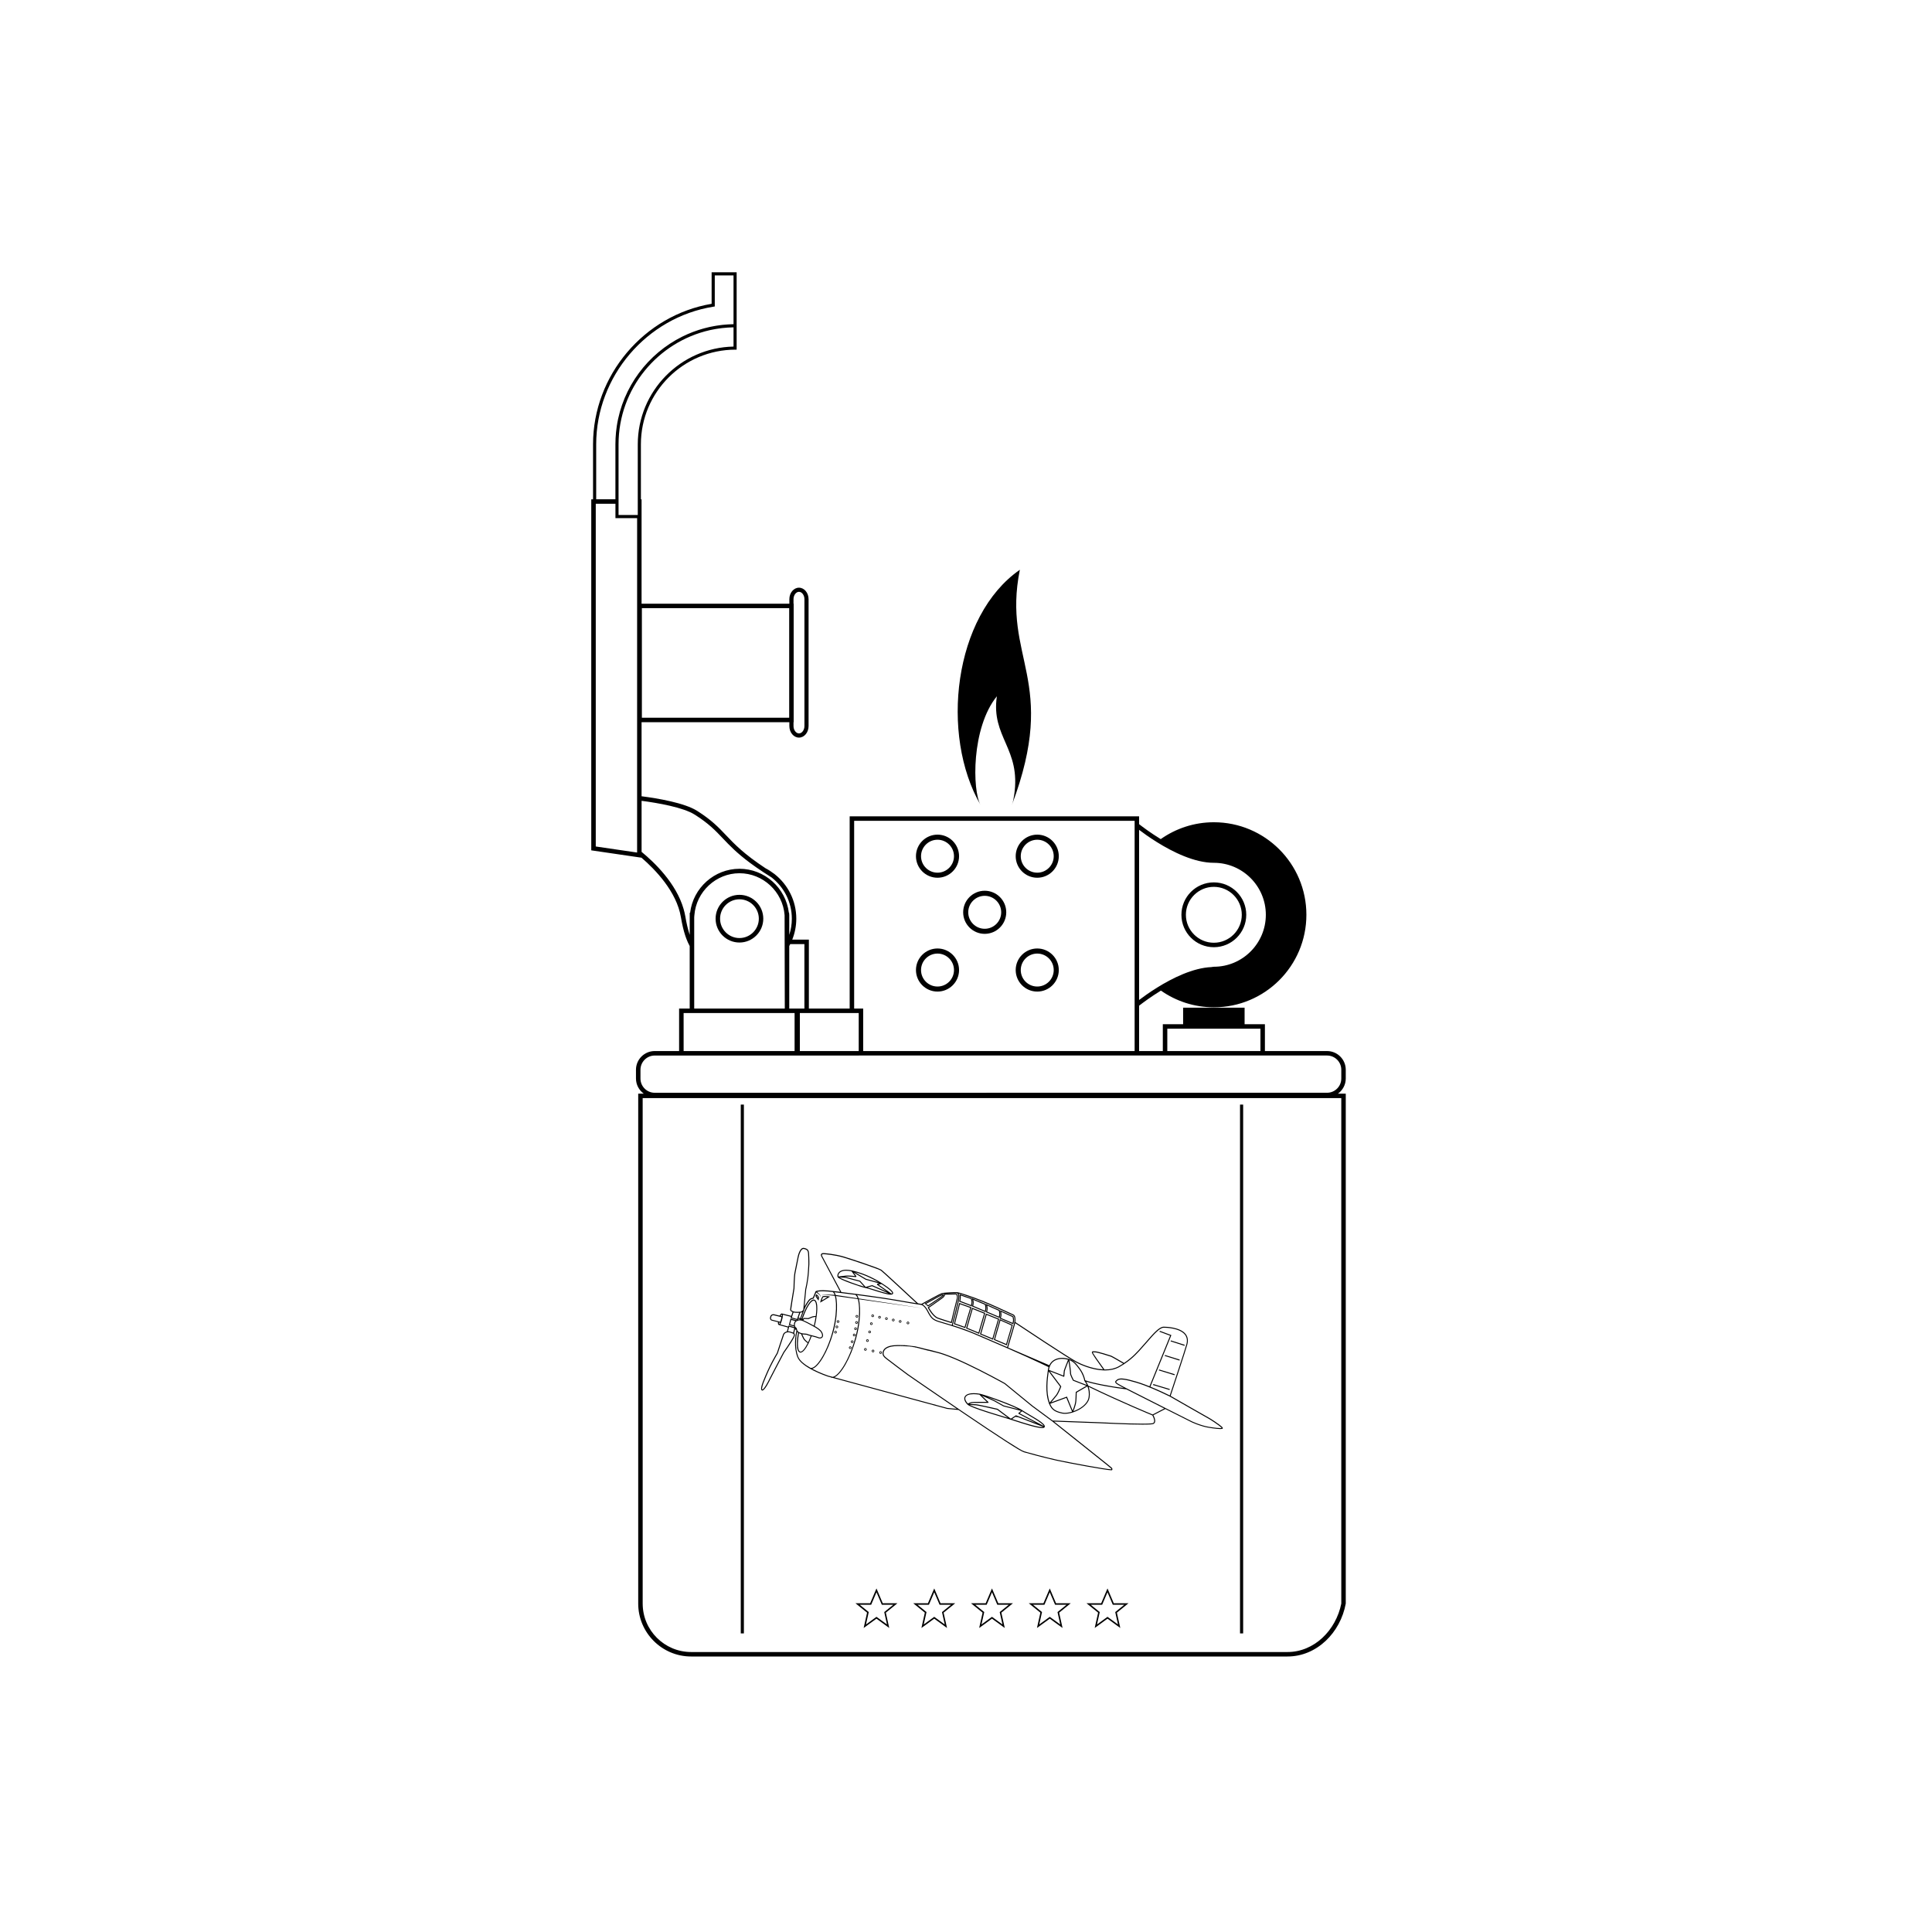 <?xml version="1.0" encoding="UTF-8"?>
<!-- Uploaded to: SVG Repo, www.svgrepo.com, Generator: SVG Repo Mixer Tools -->
<svg fill="#000000" width="800px" height="800px" version="1.1" viewBox="144 144 512 512" xmlns="http://www.w3.org/2000/svg">
 <g>
  <path d="m408.18 328.52c-1.602 10.863 6.441 13.836 4.59 26.137-0.137 0.918-0.289 1.828-0.613 2.691 12.527-33.27-2.66-38.648 2.113-62.352-17.582 12.199-21.16 43.777-10.402 62.352-2.219-3.836-2.469-20.496 4.312-28.828z"/>
  <path d="m392.45 376.61c3.148 0 5.711-2.562 5.711-5.711 0-3.148-2.562-5.711-5.711-5.711s-5.711 2.562-5.711 5.711c0 3.152 2.562 5.711 5.711 5.711zm0-10.074c2.406 0 4.367 1.957 4.367 4.367 0 2.406-1.957 4.367-4.367 4.367-2.406 0-4.367-1.957-4.367-4.367 0-2.41 1.961-4.367 4.367-4.367z"/>
  <path d="m418.88 376.61c3.148 0 5.711-2.562 5.711-5.711 0-3.148-2.562-5.711-5.711-5.711s-5.711 2.562-5.711 5.711c0.004 3.152 2.562 5.711 5.711 5.711zm0-10.074c2.406 0 4.367 1.957 4.367 4.367 0 2.406-1.957 4.367-4.367 4.367s-4.367-1.957-4.367-4.367c0-2.41 1.961-4.367 4.367-4.367z"/>
  <path d="m392.45 406.78c3.148 0 5.711-2.559 5.711-5.711 0-3.148-2.562-5.711-5.711-5.711s-5.711 2.562-5.711 5.711c0 3.152 2.562 5.711 5.711 5.711zm0-10.074c2.406 0 4.367 1.957 4.367 4.367 0 2.406-1.957 4.367-4.367 4.367-2.406 0-4.367-1.957-4.367-4.367 0-2.41 1.961-4.367 4.367-4.367z"/>
  <path d="m404.96 391.48c3.148 0 5.707-2.562 5.707-5.711s-2.559-5.711-5.707-5.711c-3.148 0-5.711 2.562-5.711 5.711s2.562 5.711 5.711 5.711zm0-10.078c2.406 0 4.367 1.957 4.367 4.367 0 2.406-1.961 4.367-4.367 4.367s-4.367-1.957-4.367-4.367c0-2.406 1.961-4.367 4.367-4.367z"/>
  <path d="m418.88 406.78c3.148 0 5.711-2.559 5.711-5.711 0-3.148-2.562-5.711-5.711-5.711s-5.711 2.562-5.711 5.711c0.004 3.152 2.562 5.711 5.711 5.711zm0-10.074c2.406 0 4.367 1.957 4.367 4.367 0 2.406-1.957 4.367-4.367 4.367s-4.367-1.957-4.367-4.367c0-2.41 1.961-4.367 4.367-4.367z"/>
  <path d="m465.68 395.02c4.738 0 8.59-3.852 8.59-8.59s-3.852-8.59-8.59-8.59c-4.738 0-8.59 3.852-8.59 8.59-0.004 4.738 3.852 8.59 8.59 8.59zm0-15.996c4.082 0 7.406 3.324 7.406 7.406s-3.324 7.406-7.406 7.406c-4.082 0-7.406-3.324-7.406-7.406s3.32-7.406 7.406-7.406z"/>
  <path d="m339.96 381.14c-3.484 0-6.32 2.836-6.32 6.32s2.836 6.32 6.32 6.32 6.32-2.836 6.32-6.32c0-3.488-2.836-6.32-6.32-6.32zm0 11.453c-2.832 0-5.133-2.305-5.133-5.133 0-2.832 2.305-5.137 5.133-5.137 2.832 0 5.137 2.305 5.137 5.137 0 2.828-2.305 5.133-5.137 5.133z"/>
  <path d="m500.64 429.82v-2.324c0-2.734-2.223-4.957-4.957-4.957h-16.469v-7.109h-5.383v-4.387h-16.293v4.387h-5.379v7.109h-6.285v-12.02c0.949-0.742 3.086-2.344 5.785-4 3.977 2.785 8.809 4.426 14.027 4.426 13.539 0 24.52-10.977 24.52-24.52s-10.98-24.52-24.52-24.52c-5.246 0-10.094 1.66-14.082 4.469-2.68-1.641-4.793-3.227-5.734-3.965v-2.078h-76.699v50.949h-10.812v-18.266h-4.406c0.684-1.719 1.074-3.59 1.074-5.551 0-4.789-2.254-9.051-5.746-11.812l0.008-0.012c-0.055-0.035-0.105-0.066-0.16-0.098-0.703-0.539-1.449-1.023-2.238-1.434-5.793-3.824-8.27-6.43-10.477-8.758-1.969-2.074-3.828-4.035-7.652-6.457-3.348-2.125-10.438-3.32-14.738-3.875v-19.625h39.164v1.027c0 1.68 1.145 3.051 2.547 3.051 1.406 0 2.547-1.367 2.547-3.051v-33.625c0-1.68-1.141-3.051-2.547-3.051s-2.547 1.367-2.547 3.051v1.188h-39.164v-27.656h-0.176l-0.004-14.582c0-13.832 11.254-25.086 25.086-25.086h0.289v-20.504h-6.629v8.355c-17.941 3.047-31.426 18.988-31.426 37.234v14.578h-0.473v93.027l13.309 1.949c3.676 3.164 9.285 8.973 10.438 15.711 0.332 1.949 0.699 3.523 1.137 4.859 0.031 0.102 0.07 0.203 0.102 0.301 0.082 0.25 0.176 0.496 0.27 0.742 0.102 0.262 0.211 0.516 0.32 0.762 0.035 0.078 0.07 0.164 0.105 0.242l0.008-0.004c0.129 0.27 0.254 0.543 0.398 0.805v16.566h-2.809v11.258h-6.473c-2.734 0-4.957 2.227-4.957 4.957v2.324c0 1.652 0.82 3.113 2.07 4.012h-1.477v135.13c0 7.734 6.293 14.027 14.027 14.027h158.04c7.734 0 14.027-6.293 15.441-14.027v-135.13h-2.07c1.25-0.902 2.07-2.359 2.07-4.012zm-54.77-28.996v-36.91c1.059 0.809 2.703 1.996 4.695 3.238 4.211 2.629 9.977 5.5 15.121 5.5 7.594 0 13.773 6.18 13.773 13.773s-6.18 13.773-13.773 13.773l-0.594 0.074v0.012c-4.969 0.207-10.43 2.934-14.473 5.457-2.012 1.254-3.68 2.457-4.75 3.269zm-91.582-65.434h0.043v-31.414h-0.043v-1.188c0-1.055 0.664-1.949 1.449-1.949s1.445 0.891 1.445 1.949v33.625c0 1.055-0.664 1.949-1.445 1.949-0.785 0-1.449-0.891-1.449-1.949zm-40.184-30.227h39.039v29.043h-39.039zm-12.109-43.418c0-17.957 13.359-33.637 31.078-36.473l0.348-0.055v-8.23h4.969v12.922c-0.184 0.004-0.367 0.016-0.547 0.023-0.27 0.008-0.543 0.02-0.809 0.035s-0.527 0.039-0.789 0.059c-0.273 0.023-0.551 0.047-0.824 0.074-0.246 0.027-0.492 0.059-0.734 0.094-0.289 0.039-0.574 0.078-0.863 0.125-0.223 0.035-0.441 0.078-0.66 0.117-0.305 0.055-0.613 0.113-0.914 0.176-0.191 0.043-0.383 0.086-0.574 0.133-0.328 0.074-0.652 0.152-0.977 0.242-0.156 0.043-0.312 0.09-0.473 0.133-0.352 0.098-0.703 0.203-1.047 0.312-0.125 0.039-0.242 0.082-0.363 0.125-0.375 0.125-0.754 0.258-1.125 0.398-0.086 0.031-0.168 0.066-0.25 0.098-0.406 0.156-0.809 0.32-1.203 0.492-0.047 0.02-0.09 0.043-0.137 0.062-0.434 0.191-0.859 0.391-1.281 0.598-0.008 0.004-0.012 0.004-0.016 0.008-9.121 4.535-15.773 13.312-17.355 23.734-0.008 0.051-0.012 0.105-0.02 0.156-0.07 0.469-0.129 0.938-0.176 1.414-0.02 0.203-0.031 0.406-0.047 0.609-0.027 0.328-0.059 0.656-0.074 0.988-0.027 0.539-0.043 1.078-0.043 1.625v14.578h-5.094zm10.844 93.121v15.066l-0.613-0.09-10.344-1.516v-90.82h5.215v3.801h5.746zm0.176-78.543v4.156h-5.094v-18.734c0-14.73 10.367-27.125 24.188-30.25 0.051-0.012 0.102-0.027 0.152-0.035 0.371-0.082 0.75-0.152 1.125-0.219 0.133-0.023 0.262-0.055 0.395-0.074 0.312-0.051 0.633-0.094 0.949-0.137 0.199-0.027 0.395-0.059 0.594-0.082 0.27-0.031 0.547-0.051 0.82-0.074 0.246-0.023 0.492-0.051 0.742-0.066 0.246-0.016 0.496-0.02 0.746-0.031 0.254-0.012 0.508-0.023 0.762-0.031v5.098c-14.039 0.289-25.375 11.797-25.375 25.906zm186.44 292.64c-1.414 7.082-7.176 12.84-14.258 12.84h-158.04c-7.082 0-12.84-5.758-12.84-12.84l-0.004-133.95h185.14zm-46.109-152.35h4.191v0.004h16.293v-0.004h4.199v5.926h-24.684zm-82.988-55.094h74.328v61.02h-71.934v-11.258h-2.394zm1.211 50.949v10.07h-15.602v-10.07zm-14.395-18.266v17.078h-4.016v-16.566c0.094-0.168 0.172-0.344 0.258-0.516zm-30.469-2.691c-0.418-1.281-0.77-2.801-1.098-4.699-0.113-0.66-0.27-1.305-0.453-1.941-1.965-6.797-7.711-12.316-11.129-15.117v-13.531c4.223 0.559 11.012 1.715 14.102 3.676 3.699 2.348 5.426 4.168 7.426 6.273 1.754 1.848 3.676 3.867 7.227 6.512 1.023 0.762 2.191 1.578 3.519 2.453 0.68 0.449 1.402 0.914 2.18 1.398 3.258 2.539 5.363 6.492 5.363 10.934 0 1.492-0.242 2.93-0.684 4.281v-5.269l-0.051-0.594h-0.055c-0.785-6.574-6.43-11.652-13.082-11.652s-12.297 5.074-13.082 11.652h-0.105v5.852c-0.027-0.074-0.055-0.148-0.078-0.227zm25.27 19.77h-24.004v-24.211l0.047-0.547c0.48-6.227 5.734-11.105 11.953-11.105 6.223 0 11.473 4.879 11.953 11.105l0.016 7.918 0.004 2.113zm-26.812 1.188h29.41v10.07h-29.406zm-11.434 17.355v-2.324c0-2.082 1.691-3.773 3.773-3.773h38.465l16.785-0.004h122.93c2.082 0 3.773 1.691 3.773 3.773v2.324c0 2.082-1.691 3.773-3.773 3.773l-178.18 0.004c-2.082 0-3.773-1.695-3.773-3.773z"/>
  <path d="m472.62 436.73h0.828v140.14h-0.828z"/>
  <path d="m340.31 436.73h0.828v140.14h-0.828z"/>
  <path d="m405.47 490.72c0.016 0.375-0.141 0.922-0.141 0.926l-0.031 0.109 3.602 1.527 0.039-0.145c0.008-0.031 0.203-0.793 0.133-1.246-0.07-0.438-0.129-0.645-0.133-0.656l-0.02-0.059-3.66-1.625 0.066 0.258c0 0.008 0.125 0.508 0.145 0.91zm0.16-0.719 3.074 1.367c0.023 0.086 0.066 0.273 0.109 0.562 0.047 0.293-0.043 0.758-0.094 0.996l-3.113-1.32c0.051-0.191 0.137-0.586 0.121-0.898-0.012-0.246-0.059-0.516-0.098-0.707z"/>
  <path d="m408.76 493.62 0.031-0.113-0.078-0.031-3.426-1.367-0.195 0.676-0.07 0.242-1.277 4.461-0.031 0.113 3.457 1.438 1.555-5.305zm-0.289 0.062-1.465 5.004-2.981-1.234 1.254-4.375 0.07-0.242 0.109-0.379 1.918 0.766 1.102 0.438z"/>
  <path d="m401.78 489.17c0.02 0.375-0.141 0.922-0.145 0.926l-0.031 0.109 3.602 1.527 0.039-0.145c0.008-0.031 0.207-0.793 0.137-1.246-0.066-0.43-0.129-0.699-0.129-0.711l-0.016-0.066-3.668-1.523 0.07 0.254c0 0.008 0.121 0.477 0.141 0.875zm0.164-0.688 3.066 1.277c0.023 0.102 0.066 0.324 0.113 0.625 0.047 0.289-0.043 0.758-0.094 0.992l-3.117-1.32c0.047-0.191 0.137-0.586 0.125-0.902-0.008-0.234-0.059-0.492-0.094-0.672z"/>
  <path d="m404.87 492.74 0.195-0.672 0.031-0.113-3.504-1.398-0.422 1.48-0.07 0.242-1.047 3.656-0.031 0.113 3.457 1.438 1.32-4.5zm-0.254-0.047-0.074 0.242-1.23 4.199-2.977-1.234 1.023-3.57 0.07-0.242 0.34-1.18 3.019 1.207z"/>
  <path d="m398.36 487.79c0.016 0.375-0.141 1.023-0.145 1.031l-0.027 0.113 3.344 1.277 0.035-0.141c0.008-0.031 0.203-0.793 0.133-1.246-0.07-0.438-0.164-0.711-0.168-0.723l-0.02-0.059-3.211-1.078 0.016 0.195c0.004 0 0.023 0.215 0.043 0.629zm0.234-0.457 2.719 0.91c0.031 0.098 0.09 0.32 0.137 0.617 0.047 0.293-0.043 0.766-0.098 1l-2.859-1.094c0.047-0.211 0.141-0.676 0.125-0.992-0.008-0.188-0.016-0.336-0.023-0.441z"/>
  <path d="m400.97 492 0.461-1.566-3.227-1.145-0.523 2.086-0.062 0.246-0.824 3.281 3.016 1.062 1.086-3.715zm-0.328 0.195-1.004 3.43-2.535-0.895 0.77-3.062 0.062-0.246 0.449-1.793 2.731 0.969-0.398 1.359z"/>
  <path d="m409.14 492.38c0.016 0.371-0.172 0.914-0.172 0.922l-0.039 0.113 0.426 0.18 1.09 0.465 2.094 0.887 0.039-0.145c0.004-0.012 0.035-0.141 0.07-0.324 0.016-0.074 0.027-0.16 0.039-0.242 0.031-0.227 0.055-0.48 0.023-0.68-0.07-0.434-0.129-0.645-0.133-0.652l-0.016-0.055-3.531-1.613 0.031 0.23c-0.008 0 0.059 0.504 0.078 0.914zm0.199-0.727 3.004 1.375c0.023 0.086 0.066 0.27 0.109 0.566 0.027 0.164 0.008 0.383-0.02 0.586-0.012 0.09-0.027 0.172-0.043 0.246-0.012 0.059-0.023 0.117-0.031 0.16l-0.715-0.301-1.086-0.461-1.309-0.555c0.059-0.191 0.164-0.586 0.148-0.902-0.012-0.246-0.039-0.523-0.059-0.715z"/>
  <path d="m408.96 493.59-0.051 0.172-1.492 5.211-0.031 0.113 3.422 1.438 1.586-5.398-2.719-1.215zm1.684 6.582-2.945-1.234 1.43-4.992 2.961 1.324z"/>
  <path d="m389.82 490.13 0.125 0.113 0.086-0.059s0.012-0.008 0.02-0.012c0.035-0.023 0.145-0.098 0.301-0.207 0.75-0.504 2.582-1.738 2.957-1.996 0.496-0.344 0.648-0.531 0.77-0.688 0.082-0.102 0.074-0.18 0.047-0.23-0.066-0.133-0.258-0.094-0.652 0.016-0.008 0.004-0.027 0.012-0.043 0.016-0.707 0.332-2.742 1.48-4.414 2.398l0.445 0.312zm3.723-2.812c0.117-0.031 0.203-0.098 0.262-0.105-0.109 0.129-0.27 0.289-0.645 0.547-0.418 0.289-2.664 1.801-3.168 2.141l-0.047-0.008-0.5-0.367c1.559-0.859 3.836-2.133 4.098-2.207z"/>
  <path d="m361.05 487.84-0.016-0.031c-0.008-0.012-0.141-0.312-0.289-0.484-0.148-0.176-0.316-0.277-0.324-0.281l-0.09-0.055-0.074 0.074c-0.098 0.102-0.113 0.359-0.113 0.504v0.043l0.785 1.082zm-0.281 0.172-0.355-0.488c0-0.055 0.008-0.113 0.012-0.164 0.039 0.035 0.086 0.078 0.129 0.129 0.098 0.117 0.195 0.312 0.234 0.391z"/>
  <path d="m345.94 512.49c0.031 0.008 0.062 0.016 0.094 0.016 0.707 0 2.059-2.894 2.07-2.922 0.078-0.207 2.715-5.207 3.715-7.106 0.902-1.266 2.981-4.262 2.82-4.727-0.027-0.082-0.043-0.145-0.051-0.195-0.027-0.125-0.055-0.195-0.137-0.266l0.23-0.965 0.293 0.082c0.023 0.082 0.055 0.16 0.09 0.242-0.32 1.426-0.75 4.316 0.227 6.953 1.062 2.863 7.812 5.109 8.105 5.207l0.906 0.242-0.016 0.062c0.082 0.02 0.168 0.031 0.258 0.031 0.023 0 0.047-0.012 0.07-0.012l30.41 8.242 2.984 0.277c0.473 0.324 0.953 0.648 1.43 0.973 4.801 3.254 8.586 5.773 11.25 7.488 2.664 1.715 4.184 2.613 4.648 2.746 1.148 0.332 5.176 1.441 8.496 2.18l0.516 0.113c3.144 0.68 12.816 2.484 14.148 2.484 0.109 0 0.211-0.008 0.258-0.094 0.148-0.285-0.078-0.555-0.227-0.664l-1.145-0.945c-0.328-0.273-5.016-4.004-9.059-7.227l-4.992-3.973 12.234 0.445c0.07 0.004 7.168 0.363 11.246 0.363 2.258 0 2.723-0.109 2.879-0.188 0.203-0.109 0.34-0.277 0.406-0.504 0.172-0.613-0.262-1.492-0.438-1.809l3.16-1.637c3.762 1.898 7.016 3.531 7.07 3.555 0.5 0.238 1.738 0.727 2.922 1.062 0.238 0.07 0.477 0.133 0.707 0.184 0.219 0.051 0.484 0.102 0.766 0.152 0.355 0.062 0.758 0.125 1.152 0.18 0.379 0.051 0.727 0.09 1.027 0.121 0.363 0.035 0.668 0.055 0.906 0.055h0.043c0.426 0 0.562-0.055 0.621-0.141l0.039-0.059-0.016-0.047c0-0.086 0-0.23-0.957-0.949-0.688-0.516-1.598-1.117-2.191-1.488-0.238-0.148-0.434-0.266-0.562-0.332-0.379-0.203-2.875-1.629-4.902-2.789-1.938-1.109-3.902-2.238-4.789-2.746-0.199-0.113-0.336-0.191-0.422-0.242 0.414-1.242 4.074-12.25 4.434-13.668 0.27-1.062 0.121-1.973-0.445-2.703-1.48-1.902-5.363-1.957-5.801-1.957h-0.047c-1.172 0.008-2.777 1.855-4.195 3.488-0.32 0.371-0.629 0.723-0.914 1.039-0.234 0.258-0.477 0.531-0.727 0.82-1.117 1.273-2.473 2.809-4.652 4.258-0.863-0.508-3.047-1.789-3.406-1.926-0.418-0.156-3.617-1.148-4.223-1.148h-0.043c-0.133 0-0.242-0.008-0.332-0.012-0.066-0.004-0.125-0.008-0.172-0.008-0.148 0-0.309 0.035-0.352 0.293-0.043 0.262 1.551 2.519 2.988 4.504-3.113-0.141-6.106-1.57-6.984-2.027-2.231-1.16-14.895-9.582-16.285-10.512 0.09-0.625 0.023-1.047-0.023-1.289-0.051-0.277-0.266-0.645-0.434-0.691-0.055-0.02-0.516-0.23-1.098-0.504-1.711-0.793-4.902-2.266-6.961-3.094-2.859-1.148-6.168-2.246-6.867-2.336-0.566-0.078-3.664 0.117-4.094 0.23-0.418 0.113-4.688 2.461-5.414 2.867-0.023-0.004-0.031-0.008-0.043-0.008l-0.008-0.004c-0.008 0-0.27-0.035-0.84-0.125-2.059-1.914-9.43-8.762-9.68-8.891l-0.004 0.008c-0.801-0.566-8.523-3.078-9.934-3.504-2.481-0.746-5.144-0.914-5.16-0.914-0.004 0-0.121-0.02-0.266-0.02-0.309 0-0.52 0.078-0.633 0.238-0.199 0.285 0.059 0.688 0.082 0.719l4.949 9.305c-1.461-0.176-2.613-0.309-3.215-0.363-0.477-0.043-0.926-0.066-1.34-0.066-1.336 0-1.863 0.227-1.887 0.238l-0.047 0.02-0.73 1.711c-0.16 0.039-0.562 0.148-0.84 0.355-0.281 0.215-0.691 0.789-1.281 1.82-0.027 0.047-0.059 0.113-0.094 0.188l0.438-4.523c0.004-0.02 0.531-2.102 0.703-4.539 0.164-2.301 0.156-2.414 0.133-3.055-0.008-0.219-0.02-0.496-0.027-0.949-0.031-1.797-0.145-2.176-1.336-2.465-0.062-0.016-0.125-0.023-0.188-0.023-1.086 0-1.539 2.324-1.586 2.586-0.008 0.031-0.594 3.019-0.797 3.973-0.207 0.969-0.27 4.047-0.27 4.164-0.094 0.559-0.902 5.457-0.895 5.703 0.008 0.223 0.293 0.441 0.648 0.586l-0.332 1.008-2.469-0.625-0.047-0.008v0.004s-0.004-0.004-0.008-0.004c-0.102 0-0.324 0.078-0.559 0.578l-1.406-0.344c-0.012-0.004-0.125-0.039-0.281-0.039-0.234 0-0.652 0.086-0.82 0.68-0.09 0.32-0.074 0.574 0.051 0.762 0.156 0.234 0.406 0.266 0.398 0.258l1.605 0.414c-0.023 0.297 0 0.516 0.082 0.633 0.035 0.051 0.074 0.078 0.109 0.094 0.004 0 0.008 0 0.012 0.004 0.031 0.023 0.07 0.039 0.117 0.039h0.016l2.32 0.641c-0.133 0.461-0.23 0.805-0.293 1.047-0.562 0.113-0.887 0.473-0.984 0.711-0.152 0.359-1.602 4.809-1.652 4.969-0.012 0.02-1.105 1.852-1.941 3.566-0.836 1.711-1.637 3.734-1.641 3.754-0.082 0.191-0.809 1.906-0.566 2.445 0.039 0.121 0.121 0.172 0.184 0.191zm8.797-16.414 0.02-0.086c0.043 0.035 0.086 0.074 0.125 0.098 0 0.008 0.004 0.02 0.008 0.027zm0.312-0.188c-0.012-0.008-0.164-0.086-0.277-0.266-0.051-0.078-0.094-0.18-0.117-0.301-0.02-0.109-0.027-0.23-0.004-0.375 0.074-0.449 0.164-0.637 0.402-0.781 0.078-0.047 0.172-0.094 0.289-0.141 0 0 0.004-0.004 0.004-0.004 0.176-0.074 0.352-0.109 0.531-0.113 0.008 0 0.016-0.004 0.023-0.004 0.09 0 0.164 0.016 0.242 0.027 0.051 0.008 0.105 0.008 0.152 0.02h0.008l0.105 0.02c0.031 0.004 0.082 0.02 0.141 0.039 0.008 0.004 0.016 0.008 0.02 0.008 0.062 0.023 0.137 0.055 0.219 0.086 0.008 0.004 0.012 0.008 0.02 0.008 0.074 0.031 0.148 0.066 0.23 0.102 0.344 0.156 0.734 0.352 0.969 0.477l0.277 0.145c0.359 0.188 0.879 0.461 1.336 0.719 0.031 0.016 0.062 0.031 0.094 0.051 0.051 0.027 0.094 0.055 0.141 0.082 0.035 0.02 0.062 0.035 0.094 0.055 0.09 0.055 0.188 0.109 0.266 0.156 0.941 0.586 1.453 1.027 1.625 1.809 0.051 0.227 0.02 0.418-0.09 0.555-0.102 0.125-0.266 0.195-0.461 0.195-0.133 0-0.281-0.031-0.426-0.098-0.34-0.148-0.848-0.27-1.383-0.402-0.059-0.016-0.121-0.031-0.184-0.047-0.039-0.008-0.074-0.02-0.113-0.027-0.047-0.012-0.094-0.023-0.141-0.035-0.039-0.008-0.074-0.02-0.113-0.027-0.406-0.105-0.805-0.219-1.129-0.355-0.043-0.02-0.113-0.023-0.383-0.043-0.273-0.016-0.691-0.043-0.934-0.102-0.051-0.012-0.102-0.023-0.133-0.035-0.062-0.031-0.133-0.055-0.203-0.082-0.031-0.012-0.062-0.027-0.098-0.039-0.09-0.031-0.176-0.07-0.262-0.105-0.09-0.039-0.164-0.094-0.234-0.152-0.031-0.027-0.074-0.043-0.098-0.074-0.047-0.055-0.086-0.125-0.125-0.207l-0.059-0.141c-0.039-0.102-0.074-0.203-0.098-0.293 0-0.004-0.004-0.008-0.004-0.016-0.023-0.082-0.039-0.156-0.047-0.203l-0.012-0.062zm-0.652-0.98c-0.02 0.125-0.012 0.234-0.004 0.34l-1.027-0.289 0.301-1.16 1.094 0.285c-0.184 0.168-0.293 0.398-0.363 0.824zm1.672-1.574-0.445-0.113 0.457-1.348c0.234-0.027 0.453-0.07 0.555-0.148 0.004 0 0.004-0.004 0.008-0.008-0.188 0.504-0.383 1.059-0.574 1.617zm0.168 0.309 0.141 0.035c-0.004 0.008-0.008 0.02-0.008 0.027l-0.027-0.008c-0.035-0.008-0.082-0.008-0.121-0.012 0.004-0.012 0.008-0.027 0.016-0.043zm-0.25-0.062c-0.008 0.027-0.02 0.055-0.027 0.078-0.023 0-0.039-0.008-0.062-0.008-0.148 0-0.297 0.027-0.445 0.07l0.086-0.258zm0.629 0.188c0.004-0.008 0.004-0.02 0.008-0.023l0.047 0.012c-0.004 0.012-0.008 0.02-0.012 0.031-0.012-0.008-0.027-0.016-0.043-0.02zm2.606-0.875-0.223 0.082c-0.336 0.125-0.625 0.238-0.812 0.336l-1.148-0.035-0.031 0.02c-0.07 0.039-0.137 0.117-0.203 0.219-0.023-0.004-0.047-0.012-0.07-0.008l-0.027-0.008c1.008-3.016 2.238-4.824 2.93-4.824 0.031 0 0.066 0.004 0.094 0.012 0.398 0.109 0.625 0.941 0.605 2.231-0.008 0.551-0.066 1.176-0.156 1.832-0.254 0.008-0.691 0.043-0.957 0.145zm0.922 0.109c-0.109 0.73-0.27 1.504-0.465 2.297-0.445-0.246-0.938-0.504-1.281-0.684l-0.277-0.145c-0.172-0.09-0.656-0.34-1.074-0.527-0.051-0.023-0.098-0.043-0.148-0.062 0.035-0.078 0.07-0.148 0.105-0.203 0.035-0.059 0.074-0.113 0.109-0.141l1.141 0.031 0.031-0.016c0.168-0.09 0.465-0.207 0.809-0.336l0.223-0.086c0.215-0.082 0.586-0.113 0.828-0.129zm-2.84 5.953c-0.113-0.133-0.258-0.391-0.43-0.766-0.094-0.203-0.18-0.398-0.258-0.574 0.223 0.031 0.492 0.055 0.785 0.074 0.129 0.008 0.277 0.02 0.301 0.02 0.332 0.141 0.73 0.258 1.141 0.363-0.223 0.605-0.453 1.156-0.68 1.641-0.234-0.172-0.598-0.453-0.859-0.758zm0.742 0.988c-0.77 1.547-1.523 2.375-1.988 2.25-0.398-0.109-0.625-0.941-0.605-2.231 0.012-0.773 0.113-1.684 0.281-2.644 0.074 0.031 0.152 0.066 0.223 0.09 0.098 0.035 0.191 0.07 0.277 0.113 0.016 0.008 0.039 0.012 0.059 0.02 0.098 0.215 0.215 0.477 0.34 0.754 0.18 0.402 0.336 0.676 0.469 0.832 0.301 0.34 0.703 0.645 0.945 0.816zm5.422 8.621c-0.039-0.016-2.164-0.723-4.227-1.82 1.703-0.41 4.168-4.551 5.578-9.578 0.426-1.516 0.719-3.055 0.875-4.574 0.219-2.113 0.141-3.965-0.16-5.133l5.797 0.816c0.312 1.09 0.473 2.981 0.207 5.57-0.168 1.625-0.484 3.266-0.938 4.883-1.652 5.871-4.375 9.98-5.945 10.156zm64.688 16.352c4.047 3.223 8.73 6.953 9.055 7.223l1.148 0.949c0.004 0.004 0.199 0.152 0.172 0.297-0.012 0.004-0.023 0.004-0.043 0.004-1.289 0-11.043-1.824-14.094-2.481l-0.512-0.113c-3.309-0.734-7.332-1.844-8.477-2.176-0.434-0.125-1.973-1.039-4.578-2.715-2.664-1.715-6.445-4.231-11.246-7.484-0.348-0.238-0.695-0.473-1.043-0.707-0.148-0.102-0.297-0.199-0.441-0.301-3.75-2.547-7.266-4.961-9.664-6.617-2.297-1.582-3.769-2.602-3.769-2.602-0.051-0.039-5.207-3.883-5.606-4.227-0.055-0.047-0.109-0.09-0.168-0.141-0.395-0.32-0.84-0.68-0.719-1.414 0.176-1.055 1.488-1.668 3.606-1.684l0.406-0.004 0.441 0.004v-0.129l0.047 0.129 0.328 0.004 0.004-0.129 0.043 0.129 1.5 0.07 0.008-0.129 0.039 0.133 0.098 0.008 0.008-0.129 0.027 0.133 0.262 0.023 0.016-0.129 0.031 0.133 0.09 0.012 0.012-0.129 0.027 0.133 0.375 0.047 0.016-0.129 0.023 0.133 0.359 0.055 0.02-0.125 0.016 0.133 0.348 0.062 0.023-0.125 0.012 0.133 0.082 0.016 0.023-0.125 0.008 0.133 0.332 0.07 0.043-0.125 0.004 0.133 0.215 0.047 0.027-0.125 0.008 0.133 0.215 0.051 0.031-0.125v0.133l0.395 0.098c0.324 0.082 0.668 0.172 1.039 0.27l0.457 0.121 0.016 0.004c0.191 0.051 0.395 0.105 0.605 0.16l0.008-0.027c0.008 0.004 0.02 0.004 0.031 0.008v0.031l0.086 0.023 0.008-0.035c0.02 0.008 0.047 0.012 0.066 0.016l-0.008 0.035 0.098 0.023 0.008-0.039c0.039 0.008 0.074 0.02 0.113 0.027l-0.008 0.039 0.062 0.016 0.012-0.043c0.031 0.008 0.062 0.016 0.094 0.023l-0.012 0.043 0.098 0.023 0.012-0.043c0.031 0.008 0.062 0.016 0.098 0.023l-0.012 0.043 0.098 0.023 0.012-0.043c0.035 0.008 0.07 0.016 0.102 0.023l-0.012 0.047 0.098 0.023 0.008-0.043c0.035 0.008 0.074 0.02 0.109 0.027l-0.012 0.043 0.094 0.023 0.012-0.043c0.039 0.012 0.074 0.02 0.113 0.031l-0.008 0.039 0.098 0.023 0.008-0.035c0.039 0.012 0.078 0.023 0.121 0.031l-0.008 0.031 0.098 0.023 0.008-0.031c0.043 0.012 0.086 0.023 0.129 0.035l-0.008 0.023 0.09 0.023 0.004-0.023c0.051 0.012 0.098 0.027 0.148 0.043l-0.004 0.016 0.082 0.02 0.004-0.016c0.074 0.023 0.152 0.047 0.23 0.066 0.52 0.121 1.137 0.301 1.836 0.539 3.652 1.25 8.797 3.82 12.469 5.754 2.16 1.137 3.672 1.984 3.676 1.984l7.246 5.93 5.019 3.711 0.395 0.289 0.027 0.023zm21.312-6.062c-0.695-0.281-8.172-3.363-17.004-7.621l0.02-0.012-0.105-0.043c-0.184-0.457-0.387-0.797-0.547-1.031 2.32 0.758 7.391 1.68 10.672 2.047 1.961 1.008 6.211 3.152 10.023 5.074zm-24.516-7.379c-0.062 0.164-0.238 0.598-0.445 1.051-0.254 0.551-0.465 0.941-0.645 1.164-0.176 0.223-0.5 0.609-0.906 1.09-0.312 0.367-0.605 0.711-0.773 0.906-1.012-2.75-0.547-6.273-0.273-8.238zm-3.258-5.551 0.094 0.039c0 0.004 0.188 0.09 0.184 0.094-0.094-0.043-0.188-0.09-0.277-0.133zm5.055 8.191-4.195 1.535c0.168-0.195 0.383-0.449 0.605-0.707 0.238-0.277 0.672-0.793 0.922-1.109 0.18-0.227 0.402-0.633 0.664-1.203 0.266-0.578 0.477-1.125 0.477-1.133l0.027-0.07-3.043-4.027 3.672 1.438 0.113 0.043 0.051-0.105 0.016-0.051c0-0.016 0.012-0.168 0.031-0.367 0.008-0.086 0.016-0.18 0.023-0.277 0.008-0.09 0.016-0.18 0.023-0.27 0.008-0.094 0.02-0.184 0.027-0.27 0.012-0.082 0.02-0.156 0.027-0.211 0.004-0.027 0.023-0.117 0.117-0.379 0.047-0.129 0.102-0.281 0.164-0.445 0.055-0.141 0.109-0.289 0.168-0.441 0.059-0.148 0.113-0.297 0.172-0.441 0.055-0.137 0.109-0.273 0.16-0.402l0.18-0.453 0.02-0.047c0.008 0.031 0.012 0.062 0.016 0.098 0.023 0.16 0.055 0.344 0.086 0.547 0.027 0.176 0.055 0.359 0.082 0.547 0.027 0.18 0.051 0.363 0.074 0.543 0.023 0.184 0.047 0.363 0.066 0.539 0.023 0.188 0.039 0.367 0.055 0.531 0.02 0.195 0.027 0.375 0.027 0.52 0 0.023 0.008 0.062 0.016 0.098 0.02 0.086 0.051 0.195 0.098 0.32 0.059 0.16 0.133 0.336 0.215 0.516 0.059 0.129 0.121 0.258 0.176 0.379 0.086 0.172 0.164 0.328 0.223 0.441 0.016 0.027 0.023 0.047 0.023 0.047l0.023 0.039 3.543 1.375-2.809 1.625v0.113c-0.004 0.152-0.023 0.766-0.055 1.438-0.016 0.293-0.031 0.602-0.055 0.883-0.012 0.148-0.039 0.316-0.078 0.508-0.078 0.367-0.203 0.801-0.375 1.293-0.094 0.273-0.188 0.52-0.258 0.695zm1.355 3.996c-0.668 0.199-1.324 0.309-1.891 0.309-0.246 0-0.469-0.02-0.672-0.059-2.066-0.422-2.719-1.102-3.238-2.34l4.297-1.574zm-6.133-11.074c0.035-0.219 0.078-0.43 0.137-0.625 0.027-0.086 0.062-0.16 0.094-0.242 0.004-0.008 0.008-0.016 0.012-0.023 0.031-0.078 0.066-0.16 0.102-0.238 0.031-0.066 0.055-0.141 0.086-0.203 0.773-1.383 2.266-1.59 3.086-1.59 0.52 0 1.059 0.086 1.551 0.23l-0.312 0.781c-0.051 0.129-0.105 0.266-0.16 0.402-0.059 0.148-0.117 0.297-0.172 0.445-0.059 0.152-0.117 0.305-0.172 0.445-0.062 0.164-0.117 0.32-0.164 0.449-0.035 0.102-0.066 0.188-0.086 0.258l-0.016-0.008-0.027 0.172c-0.008 0.039-0.012 0.098-0.02 0.148-0.012 0.082-0.02 0.168-0.031 0.27-0.008 0.082-0.02 0.164-0.027 0.25-0.008 0.094-0.02 0.188-0.023 0.273-0.008 0.117-0.02 0.223-0.023 0.305zm5.41-2.582c1.145 0.43 1.707 1.172 2.465 2.184l0.113 0.148c0.922 1.234 1.254 2.43 1.355 2.902 0.027 0.133 0.043 0.219 0.043 0.223l0.008 0.039 0.023 0.027s0.016 0.02 0.02 0.023c0.047 0.059 0.328 0.418 0.609 1.016 0.004 0.008 0.008 0.02 0.012 0.023l-2.621-1.016-0.875-0.34c-0.023-0.043-0.043-0.086-0.066-0.129-0.066-0.129-0.129-0.258-0.191-0.387-0.098-0.199-0.184-0.387-0.254-0.559-0.055-0.125-0.098-0.242-0.129-0.336-0.035-0.102-0.055-0.18-0.055-0.227 0-0.148-0.016-0.332-0.031-0.535-0.016-0.168-0.031-0.352-0.055-0.543-0.023-0.176-0.043-0.359-0.07-0.543-0.023-0.184-0.051-0.367-0.074-0.547-0.027-0.191-0.055-0.375-0.082-0.551-0.031-0.203-0.062-0.387-0.086-0.551-0.023-0.125-0.043-0.238-0.059-0.324zm1.383 12.754c0.172-0.504 0.305-0.945 0.383-1.324 0.043-0.199 0.07-0.383 0.082-0.539 0.02-0.285 0.039-0.594 0.055-0.891 0.031-0.637 0.051-1.219 0.055-1.41l2.836-1.641c0.285 0.75 0.496 1.75 0.301 2.941-0.273 1.66-2.137 2.992-4.004 3.644 0.074-0.188 0.18-0.457 0.293-0.781zm25.762-2.812c0.887 0.508 2.852 1.641 4.789 2.746 2.027 1.16 4.527 2.59 4.91 2.793 0.125 0.066 0.312 0.176 0.547 0.324 0.59 0.367 1.492 0.965 2.172 1.477 0.578 0.434 0.766 0.629 0.824 0.703-0.059 0.012-0.164 0.023-0.359 0.023h-0.039c-0.23 0-0.527-0.02-0.883-0.051-0.32-0.031-0.668-0.07-1.02-0.117-0.395-0.055-0.789-0.113-1.141-0.176-0.281-0.051-0.539-0.102-0.758-0.152-0.223-0.051-0.457-0.113-0.691-0.18-1.168-0.332-2.391-0.816-2.883-1.051-0.336-0.16-3.379-1.691-6.902-3.469-0.094-0.047-0.191-0.098-0.285-0.145-3.508-1.77-7.418-3.746-9.582-4.856-0.23-0.117-0.449-0.23-0.637-0.324-0.547-0.281-0.902-0.469-1.008-0.523-0.176-0.098-0.359-0.199-0.543-0.297-0.543-0.293-1.105-0.594-1.227-0.824-0.031-0.059-0.023-0.09 0-0.121 0.02-0.023 0.035-0.043 0.074-0.086 0.082-0.094 0.164-0.172 0.254-0.234 0.105-0.074 0.219-0.137 0.352-0.18 0.164-0.055 0.344-0.086 0.547-0.098h0.137c0.215 0 0.461 0.02 0.754 0.062 0.363 0.055 0.797 0.141 1.324 0.27 0.465 0.113 1.012 0.262 1.719 0.469l0.152 0.043c0.648 0.188 1.383 0.438 2.246 0.762 2.859 1.074 5.844 2.527 6.555 2.879 0.055 0.023 0.098 0.047 0.125 0.062 0.004 0.004 0.047 0.027 0.109 0.062 0.074 0.039 0.199 0.109 0.367 0.207zm-20.91-11.945c0.008-0.055 0.02-0.07 0.02-0.07 0.004 0 0.086-0.008 0.227 0 0.094 0.008 0.207 0.016 0.348 0.016h0.051c0.535 0 3.629 0.945 4.125 1.133 0.297 0.113 2.066 1.141 3.262 1.844-0.371 0.238-0.758 0.473-1.18 0.707-1.02 0.562-2.242 0.848-3.637 0.848-0.051 0-0.102-0.004-0.152-0.004-1.203-1.656-3.008-4.207-3.062-4.473zm-20.59-7.801c1.773 1.18 14.02 9.324 16.219 10.465 0.91 0.469 4.059 1.973 7.297 2.059 0.098 0.004 0.191 0.008 0.289 0.008 1.441 0 2.703-0.297 3.762-0.879 0.09-0.051 0.168-0.102 0.258-0.152 0.367-0.211 0.715-0.422 1.047-0.637 0.082-0.055 0.156-0.109 0.234-0.164 2.144-1.445 3.488-2.965 4.602-4.234 0.25-0.285 0.488-0.559 0.723-0.816 0.285-0.312 0.598-0.668 0.918-1.043 1.312-1.512 2.949-3.394 4.004-3.402h0.043c0.426 0 4.191 0.051 5.598 1.859 0.516 0.664 0.652 1.5 0.402 2.481-0.352 1.379-3.969 12.258-4.418 13.609-0.598-0.297-2.773-1.352-5.137-2.32l5.562-13.66-3.066-1.141-0.09 0.242 2.816 1.047-5.461 13.414c-0.387-0.156-0.781-0.312-1.172-0.457-0.867-0.324-1.605-0.574-2.262-0.766l-0.156-0.047c-0.711-0.203-1.258-0.352-1.73-0.469-0.531-0.129-0.973-0.219-1.348-0.273-0.371-0.055-0.68-0.074-0.934-0.062-0.23 0.012-0.43 0.047-0.621 0.109-0.16 0.055-0.297 0.125-0.422 0.219-0.105 0.074-0.203 0.168-0.312 0.297-0.023 0.023-0.043 0.047-0.066 0.074-0.062 0.082-0.117 0.223-0.023 0.398 0.16 0.301 0.703 0.594 1.332 0.93 0.18 0.098 0.363 0.195 0.535 0.297 0.066 0.039 0.207 0.113 0.402 0.215-3.418-0.426-8.262-1.336-10.254-2.059-0.055-0.328-0.344-1.703-1.434-3.164l-0.113-0.148c-0.801-1.07-1.43-1.914-2.797-2.352-0.551-0.176-1.18-0.273-1.766-0.273-1.512 0-2.688 0.613-3.309 1.723-0.039 0.07-0.062 0.156-0.098 0.23-4.426-1.891-9.016-3.871-10.539-4.527-0.133-0.059-0.262-0.117-0.395-0.172 0.27-0.922 1.43-4.902 1.738-5.879 0.066-0.215 0.102-0.395 0.141-0.578zm-8.555-5.609c2.051 0.824 5.238 2.297 6.945 3.086 0.867 0.402 1.066 0.492 1.133 0.516 0.055 0.043 0.211 0.258 0.258 0.508 0.035 0.203 0.094 0.574 0.023 1.113-0.012 0.078-0.02 0.156-0.035 0.246-0.035 0.195-0.082 0.402-0.156 0.637-0.309 0.969-1.445 4.863-1.73 5.856-1.539-0.668-2.934-1.266-4.16-1.793-1.32-0.566-2.461-1.051-3.426-1.48-2.508-1.109-4.891-1.93-6.828-2.535 0.117-0.449 0.535-2.027 0.934-3.613 0.02-0.082 0.043-0.164 0.062-0.246 0.375-1.504 0.715-2.965 0.75-3.426 0.043-0.543-0.074-0.891-0.203-1.109 1.078 0.277 3.777 1.176 6.434 2.242zm-15.891 0.594c0.145-0.078 0.289-0.16 0.441-0.242 1.672-0.918 3.707-2.019 4.414-2.352 0.113-0.055 0.195-0.086 0.23-0.098 0.082-0.02 0.289-0.047 0.562-0.074l-0.004 0.102c0 0.016-0.023 0.398-0.453 0.75-0.266 0.219-2.215 1.586-3.223 2.293-0.113 0.078-0.211 0.148-0.297 0.207-0.184 0.129-0.301 0.211-0.309 0.215l-0.094 0.066 0.055 0.102c0.047 0.086 1.133 2.133 2.394 2.766 0.402 0.203 3.644 1.203 3.781 1.246l0.133 0.039 0.031-0.133c0.008-0.027 0.359-1.496 0.73-3.016 0.02-0.082 0.039-0.164 0.059-0.246 0.293-1.191 0.582-2.363 0.719-2.859 0.348-1.27-0.336-1.586-0.367-1.598l-0.027-0.012-2.805 0.059c1.051-0.086 2.672-0.168 3.078-0.125 0.082 0.055 0.41 0.34 0.348 1.172-0.031 0.441-0.375 1.898-0.746 3.398-0.02 0.082-0.043 0.164-0.062 0.246-0.395 1.582-0.809 3.148-0.926 3.586-0.848-0.266-1.617-0.492-2.242-0.676-0.43-0.125-0.789-0.23-1.074-0.32-1.586-0.492-2.023-0.895-2.938-2.672-0.398-0.773-0.781-1.223-1.102-1.496-0.148-0.125-0.281-0.219-0.391-0.277 0.027-0.02 0.055-0.035 0.082-0.051zm5.887-2.535 2.84-0.059c0.098 0.059 0.453 0.352 0.199 1.281-0.137 0.496-0.43 1.684-0.723 2.879-0.02 0.082-0.039 0.164-0.059 0.246-0.309 1.258-0.598 2.477-0.695 2.871-1.191-0.371-3.312-1.039-3.609-1.188-1.035-0.52-1.992-2.137-2.227-2.555 0.09-0.062 0.238-0.164 0.418-0.293 0.09-0.062 0.188-0.129 0.297-0.203 1.051-0.734 2.777-1.949 3.035-2.16 0.367-0.309 0.484-0.641 0.523-0.82zm-6.938 2.625c0.16 0.023 0.281 0.043 0.371 0.055 0.125 0.02 0.191 0.027 0.191 0.027l0.066 0.016c0.02 0.004 0.043 0.012 0.074 0.02 0.25 0.09 0.859 0.43 1.531 1.734 0.945 1.84 1.438 2.285 3.09 2.797 0.281 0.09 0.648 0.195 1.078 0.32 2.082 0.613 5.566 1.633 9.285 3.277 0.965 0.426 2.106 0.914 3.43 1.48 1 0.43 2.113 0.906 3.324 1.43 0.316 0.137 0.637 0.273 0.969 0.418 3.082 1.344 6.762 2.992 10.934 4.996-0.078 0.25-0.137 0.52-0.176 0.801l-0.031 0.234c-0.281 2.012-0.797 5.758 0.336 8.629v0.168l0.059-0.023c0.555 1.332 1.242 2.059 3.43 2.504 0.219 0.043 0.461 0.066 0.723 0.066 2.34 0 6.106-1.801 6.519-4.293 0.188-1.137 0.023-2.094-0.227-2.844 8.824 4.246 16.262 7.309 16.879 7.559 0.098 0.168 0.617 1.109 0.457 1.691-0.043 0.156-0.133 0.27-0.273 0.344-0.113 0.059-0.625 0.16-2.762 0.16-4.074 0-11.164-0.363-11.234-0.367l-12.59-0.461-5.383-3.981-7.258-5.938c-0.016-0.008-1.531-0.859-3.699-2-3.68-1.941-8.84-4.516-12.504-5.773-0.707-0.242-1.332-0.426-1.855-0.547-1.012-0.297-2.004-0.543-2.945-0.73l-0.488-0.125c-0.375-0.098-0.715-0.191-1.043-0.273l-0.031 0.125-0.004-0.137-1.25-0.285-2.551-0.301-0.008 0.129-0.043-0.129-1.68-0.039-0.473 0.004c-3.086 0.023-3.742 1.199-3.859 1.902-0.148 0.887 0.406 1.332 0.812 1.66 0.059 0.047 0.113 0.09 0.164 0.133 0.402 0.352 5.41 4.082 5.625 4.242 0 0 1.477 1.023 3.777 2.606 2.32 1.598 5.676 3.902 9.281 6.352l-2.5-0.23-29.957-8.121c1.82-0.789 4.293-5.066 5.742-10.211 0.457-1.629 0.777-3.289 0.945-4.926 0.234-2.262 0.145-4.293-0.188-5.559l17.145 2.41-17.211-2.613c-0.102-0.332-0.219-0.617-0.355-0.809-0.027-0.035-0.051-0.074-0.078-0.102 3.731 0.488 7.863 1.074 10.375 1.52 3.293 0.582 5.188 0.879 6.043 1.008zm-25.609-12.793c-0.043-0.062-0.176-0.316-0.09-0.441 0.055-0.082 0.207-0.125 0.418-0.125 0.125 0 0.219 0.016 0.238 0.02 0.027 0 2.664 0.164 5.113 0.902 2.742 0.824 9.367 3.09 9.836 3.43l0.008 0.023 0.047 0.023c0.281 0.18 6.406 5.856 9.348 8.594-1.039-0.164-2.746-0.441-5.305-0.895-3.523-0.625-10.254-1.527-14.566-2.055zm4.879 9.719c1.16 0.141 2.504 0.312 3.918 0.496l-0.02 0.062c0.023 0.008 0.051 0.023 0.074 0.035 0.176 0.098 0.344 0.387 0.492 0.824l-5.812-0.883c-0.098-0.309-0.211-0.562-0.344-0.738 0.5 0.059 1.07 0.125 1.691 0.203zm-9.262 3.566c0.207-0.363 0.844-1.465 1.211-1.742 0.297-0.223 0.801-0.324 0.805-0.324l0.066-0.012 0.699-1.637c0.25 0.168 0.5 0.34 0.73 0.531 0.133 0.109 0.27 0.23 0.316 0.387 0.047 0.164-0.035 0.336-0.09 0.504 0.074-0.16 0.184-0.32 0.152-0.52-0.035-0.195-0.168-0.336-0.293-0.469-0.199-0.207-0.41-0.395-0.625-0.582 0.25-0.062 0.75-0.152 1.586-0.152 0.406 0 0.848 0.02 1.316 0.062 0.297 0.027 0.727 0.074 1.258 0.129l-0.004 0.016c0.176 0.047 0.355 0.316 0.504 0.754-0.586-0.031-1.176-0.062-1.766-0.078-0.328-0.008-0.656-0.016-0.984-0.008-0.152 0.023-0.355-0.027-0.477 0.121-0.125 0.113-0.207 0.258-0.273 0.41 0.074-0.145 0.168-0.281 0.297-0.383 0.113-0.125 0.297-0.066 0.453-0.078 0.324 0.012 0.652 0.039 0.977 0.07 0.621 0.059 1.242 0.129 1.863 0.203 0.277 1.02 0.418 2.773 0.172 5.141-0.156 1.508-0.449 3.035-0.867 4.531-1.629 5.812-4.383 9.762-5.758 9.41-1.492-0.84-2.867-1.875-3.281-2.992-0.891-2.402-0.578-5.039-0.277-6.519 0 0.004 0.004 0.008 0.004 0.008 0.07 0.082 0.156 0.133 0.242 0.184-0.18 1.008-0.293 1.961-0.305 2.769-0.016 1.031 0.113 2.297 0.797 2.481 0.051 0.016 0.109 0.023 0.164 0.023 0.605 0 1.371-0.91 2.102-2.375 0.285-0.574 0.566-1.234 0.836-1.957 0.035 0.008 0.074 0.02 0.113 0.027 0.07 0.02 0.141 0.035 0.211 0.055 0.523 0.125 1.02 0.25 1.34 0.387 0.176 0.078 0.355 0.117 0.527 0.117 0.277 0 0.512-0.105 0.664-0.293 0.156-0.195 0.207-0.469 0.141-0.77-0.191-0.863-0.758-1.359-1.742-1.973-0.098-0.062-0.219-0.129-0.336-0.199-0.031-0.02-0.059-0.035-0.094-0.055 0.238-0.941 0.414-1.848 0.527-2.695 0.086-0.648 0.148-1.27 0.156-1.82 0.016-1.031-0.113-2.297-0.797-2.481-0.051-0.016-0.109-0.023-0.164-0.023-0.914 0-2.195 2.074-3.18 5.019l-0.137-0.035c0.258-0.762 0.531-1.52 0.758-2.121 0.008-0.008 0.02-0.023 0.023-0.027l0.023-0.027 0.008-0.078c0.168-0.418 0.312-0.75 0.406-0.914zm-3.887 0.922c0-0.195 0.531-3.488 0.891-5.672 0-0.031 0.062-3.184 0.266-4.133 0.203-0.957 0.789-3.949 0.797-3.981 0.121-0.66 0.594-2.375 1.332-2.375 0.039 0 0.082 0.004 0.125 0.016 1.012 0.246 1.105 0.434 1.137 2.223 0.008 0.453 0.02 0.734 0.027 0.953 0.027 0.629 0.031 0.742-0.129 3.027-0.172 2.414-0.691 4.473-0.699 4.512l-0.52 5.379c-0.008 0.02-0.016 0.035-0.02 0.055-0.074 0.086-0.234 0.27-0.379 0.379-0.039 0.027-0.152 0.055-0.305 0.078-0.078 0.012-0.176 0.02-0.281 0.031-0.168 0.012-0.355 0.023-0.582 0.023-0.203 0-0.41-0.008-0.574-0.02-0.129-0.012-0.25-0.039-0.363-0.07-0.09-0.023-0.168-0.055-0.242-0.086-0.285-0.117-0.477-0.266-0.48-0.34zm0.227 1.906 0.082-0.246 0.324-0.988c0.141 0.039 0.285 0.07 0.426 0.078 0.176 0.016 0.379 0.023 0.594 0.023 0.117 0 0.301-0.004 0.492-0.016l-0.426 1.258-0.082 0.246-0.047 0.145-1.402-0.379zm-2.715-0.676c0 0.004 0.004 0.012 0.008 0.02 0.004 0.004 0.004 0.008 0.008 0.016 0.008 0.016 0.012 0.039 0.016 0.066 0 0.008 0 0.016 0.004 0.023 0.004 0.023 0.004 0.055 0.008 0.086v0.055c0 0.031 0 0.066-0.004 0.105 0 0.023-0.004 0.055-0.008 0.082v0.012c-0.023-0.012-0.039-0.031-0.066-0.031h-0.016l-0.23-0.055c0.133-0.273 0.238-0.355 0.281-0.379zm-0.961 1.781-1.59-0.41c-0.008 0-0.148-0.023-0.23-0.148-0.078-0.121-0.086-0.309-0.02-0.547 0.094-0.324 0.285-0.492 0.574-0.492 0.113 0 0.199 0.027 0.211 0.031l1.379 0.336 0.25 0.059 0.293 0.074c0.008 0.059 0.004 0.215-0.09 0.578-0.125 0.484-0.227 0.617-0.262 0.652l-0.266-0.07zm0.496 0.449c-0.008 0.016-0.016 0.035-0.023 0.051-0.043 0.086-0.074 0.141-0.105 0.18v0.004c-0.031 0.039-0.051 0.062-0.066 0.074l-0.008-0.004-0.031-0.012c-0.02-0.023-0.066-0.125-0.047-0.418l0.234 0.062 0.07 0.016c-0.008 0.012-0.016 0.031-0.023 0.047zm0.082 0.383c0-0.004 0.004-0.008 0.004-0.008 0.023-0.031 0.047-0.074 0.074-0.121 0.008-0.016 0.016-0.027 0.027-0.047 0.023-0.047 0.051-0.109 0.078-0.172 0.012-0.023 0.02-0.043 0.031-0.07 0.027-0.066 0.055-0.145 0.086-0.227 0.012-0.035 0.023-0.059 0.035-0.098 0.043-0.121 0.082-0.258 0.129-0.414 0.055-0.195 0.098-0.371 0.133-0.531 0.008-0.043 0.016-0.086 0.023-0.125 0.023-0.125 0.039-0.234 0.051-0.336 0.004-0.031 0.008-0.059 0.008-0.09 0.008-0.121 0.008-0.23-0.004-0.32l2.176 0.551-0.121 0.363 1.699 0.461c-0.062 0.027-0.113 0.055-0.164 0.082l-1.559-0.406-0.43 1.656 1.406 0.398c0.023 0.066 0.043 0.133 0.074 0.188l-1.551-0.441-0.035 0.125c-0.016 0.059-0.031 0.109-0.047 0.164zm2.297 0.902c0.023-0.086 0.047-0.168 0.07-0.246l0.012-0.035 1.336 0.379-0.008 0.027-0.059 0.25-0.215 0.906c-0.145-0.059-0.348-0.125-0.652-0.227-0.246-0.082-0.488-0.125-0.715-0.125-0.016 0-0.023 0.008-0.039 0.008 0.078-0.273 0.176-0.613 0.27-0.938zm-6.523 14.07c0.008-0.02 0.809-2.035 1.637-3.738 0.832-1.703 1.918-3.531 1.941-3.574 0.016-0.047 1.508-4.625 1.656-4.973 0.066-0.164 0.289-0.43 0.68-0.543 0.082-0.023 0.18-0.035 0.277-0.043 0.039-0.004 0.07-0.02 0.109-0.02 0.199 0 0.41 0.035 0.645 0.117 0.352 0.117 0.547 0.18 0.66 0.23 0.148 0.062 0.16 0.102 0.18 0.191 0.004 0.023 0.016 0.055 0.023 0.082 0.012 0.043 0.02 0.082 0.039 0.137 0.047 0.305-1.383 2.527-2.797 4.516-0.375 0.707-3.652 6.922-3.738 7.148-0.145 0.391-1.406 2.754-1.828 2.754h-0.008c-0.008-0.004-0.023-0.008-0.039-0.047-0.156-0.32 0.262-1.539 0.562-2.238z"/>
  <path d="m363.66 487.55c-0.023-0.004-0.547-0.105-1.043-0.105-0.203 0-0.375 0.016-0.508 0.051-0.297 0.074-0.559 0.914-0.688 1.406l-0.082 0.309 2.648-1.594zm-1.898 1.105c0.148-0.473 0.324-0.867 0.414-0.906 0.113-0.031 0.262-0.043 0.441-0.043 0.223 0 0.461 0.023 0.648 0.047z"/>
  <path d="m453.94 512.36-4.379-1.316 0.074-0.246 4.379 1.316z"/>
  <path d="m455.25 508.44-4.144-1.27 0.074-0.246 4.144 1.27z"/>
  <path d="m456.57 504.56-3.91-1.223 0.078-0.246 3.91 1.223z"/>
  <path d="m457.89 500.65-3.676-1.176 0.078-0.246 3.676 1.176z"/>
  <path d="m419.04 520.23c-0.164-0.105-0.328-0.211-0.512-0.324-0.477-0.293-1.008-0.609-1.59-0.949-0.766-0.449-1.492-0.871-2.008-1.223-1.91-1.297-10.18-4.207-11.309-4.387-2.152-0.344-3.629-0.023-3.992 0.84-0.238 0.574 0.027 1.297 0.75 2.031 0 0.004 0.004 0.004 0.004 0.004 0 0.004 0.004 0.004 0.004 0.004 0.461 0.457 2.496 1.199 5.019 2.016 0.445 0.141 0.902 0.285 1.371 0.434 1.074 0.336 2.195 0.676 3.293 1.008 0.559 0.168 1.047 0.312 1.422 0.43 0.066 0.02 0.156 0.047 0.23 0.074l0.078 0.059c0.039 0.027 0.09 0.031 0.133 0.008 0.254 0.082 0.527 0.172 0.844 0.273 2.363 0.766 5.938 1.926 7.383 1.926 0.391 0 0.617-0.09 0.695-0.273 0 0 0.004 0 0.004-0.004v-0.004s0.004-0.004 0.004-0.004c0.176-0.48-0.551-1.113-1.824-1.938zm-5.106-2.758-3.93-1.008c-0.172-0.098-1.793-1.004-2.363-1.324-0.285-0.16-1.156-0.551-2.012-0.93 2.453 0.82 6.352 2.277 8.305 3.262zm-14.07-3.184c0.223-0.531 0.992-0.82 2.164-0.82 0.449 0 0.961 0.043 1.512 0.129l1.977 1.914c-0.309-0.004-0.812-0.008-1.359-0.008-1.582 0-2.496 0.027-2.723 0.082-0.379 0.09-0.766 0.281-0.938 0.375-0.582-0.617-0.816-1.227-0.633-1.672zm10.281 5.144c-0.555-0.168-1.199-0.363-1.883-0.57-0.465-0.141-0.949-0.289-1.438-0.441-2.367-0.742-4.848-1.57-5.859-2.113 0.469 0.043 1.141 0.102 1.48 0.102 0.059 0 0.105 0 0.152-0.004 0.402 0 4.203 0.852 5.668 1.191l1.625 1.219 0.418 0.316 0.797 0.598c-0.285-0.098-0.602-0.191-0.961-0.297zm1.754 0.531c-0.02-0.008-0.035-0.012-0.055-0.02l-1.012-0.758-0.418-0.312-2.008-1.508c-0.016-0.012-0.031-0.02-0.051-0.023-0.215-0.047-5.231-1.203-5.785-1.203-0.254 0.023-1.113-0.051-1.645-0.102 0.172-0.078 0.375-0.156 0.574-0.203 0.117-0.027 0.617-0.074 2.664-0.074 0.902 0 1.68 0.012 1.68 0.012 0.047 0 0.098-0.031 0.121-0.082 0.02-0.047 0.008-0.105-0.027-0.141l-1.738-1.68c1.008 0.434 2.891 1.254 3.32 1.492 0.605 0.34 2.379 1.332 2.379 1.332 0.012 0.004 0.02 0.008 0.031 0.012l4.656 1.191-0.668 0.562c-0.031 0.027-0.051 0.07-0.047 0.113 0.004 0.043 0.031 0.082 0.07 0.102l1.613 0.852 0.652 0.344 2.492 1.309-3.816-1.48-1-0.387-0.59-0.227c-0.016-0.008-0.031-0.008-0.047-0.008-0.023 0-0.051 0.008-0.074 0.023l-0.156 0.105-0.32 0.219zm8.262 2.223c-1.402 0-5.098-1.199-7.301-1.914-0.234-0.074-0.445-0.145-0.648-0.211l0.863-0.59 0.734 0.094 6.672 2.59c-0.074 0.02-0.176 0.031-0.32 0.031zm-3.231-2.223-0.652-0.344-2.055-1.082 0.641-0.535c0.52 0.344 1.207 0.75 1.941 1.18 0.34 0.199 0.715 0.418 1.094 0.648 0.18 0.109 0.363 0.219 0.539 0.328 1.059 0.656 2.016 1.332 2.164 1.742z"/>
  <path d="m373.32 485.34 0.047-0.012c0.387 0.066 1.211 0.324 2.168 0.629 1.605 0.508 3.598 1.141 4.484 1.141 0.086 0 0.16-0.008 0.227-0.016 0.262-0.047 0.41-0.156 0.445-0.328 0.094-0.469-0.832-1.309-2.914-2.648l-0.086-0.059c-1.164-0.754-4.269-2.586-7.938-3.371-0.555-0.117-1.062-0.176-1.512-0.176-1.387 0-1.934 0.574-2.137 0.914-0.246 0.414-0.223 0.848-0.098 1.07 0.324 0.594 6.141 2.621 7.293 2.832zm2.293 0.371c-0.68-0.215-1.285-0.406-1.73-0.523l1.223-0.34 4.422 1.941c-0.98-0.152-2.582-0.656-3.914-1.078zm2.023-1.395c2.621 1.688 2.832 2.227 2.797 2.383-0.012 0.062-0.109 0.094-0.191 0.113l-3.441-2.387 0.789-0.137zm-0.855-0.527-3.285-0.898-2.945-1.754c2.644 0.699 4.906 1.867 6.231 2.652zm-3.402-0.664 3.648 1-0.574 0.102-0.051 0.234 2.648 1.836-3.926-1.723-1.719 0.477-1.461-1.637-0.039-0.012c-0.027-0.008-2.941-0.754-3.457-0.93-0.156-0.055-0.41-0.09-0.695-0.117 0.164-0.02 0.32-0.031 0.457-0.047 0.738-0.07 2.625 0.137 2.644 0.137l0.117-0.207-0.746-0.992zm-7.055-1.586c0.176-0.293 0.656-0.789 1.914-0.789 0.418 0 0.895 0.059 1.414 0.164l0.934 1.242c-0.574-0.055-1.824-0.164-2.402-0.109-0.633 0.059-1.664 0.191-1.984 0.23-0.047-0.16-0.051-0.438 0.125-0.738zm0.168 1.012c0.664 0.012 1.551 0.055 1.875 0.164 0.5 0.168 3.078 0.836 3.438 0.926l1.195 1.34c-1.523-0.387-5.453-1.824-6.508-2.43z"/>
  <path d="m366.09 494.57c0.191 0 0.344-0.152 0.344-0.344 0-0.188-0.152-0.344-0.344-0.344-0.191 0-0.344 0.152-0.344 0.344 0 0.188 0.156 0.344 0.344 0.344zm0-0.516c0.094 0 0.172 0.078 0.172 0.172s-0.074 0.172-0.172 0.172c-0.098 0-0.172-0.078-0.172-0.172 0-0.098 0.078-0.172 0.172-0.172z"/>
  <path d="m366.13 495.64c0-0.191-0.152-0.344-0.344-0.344s-0.344 0.152-0.344 0.344 0.152 0.344 0.344 0.344 0.344-0.152 0.344-0.344zm-0.344 0.172c-0.098 0-0.172-0.078-0.172-0.172s0.074-0.172 0.172-0.172c0.094 0 0.172 0.074 0.172 0.172 0 0.094-0.078 0.172-0.172 0.172z"/>
  <path d="m365.42 496.69c-0.191 0-0.344 0.152-0.344 0.344 0 0.188 0.156 0.344 0.344 0.344 0.191 0 0.344-0.152 0.344-0.344 0-0.188-0.156-0.344-0.344-0.344zm0 0.52c-0.094 0-0.172-0.078-0.172-0.172s0.078-0.172 0.172-0.172 0.172 0.078 0.172 0.172-0.078 0.172-0.172 0.172z"/>
  <path d="m371.09 493.18c0.191 0 0.344-0.156 0.344-0.344s-0.152-0.344-0.344-0.344-0.344 0.156-0.344 0.344c0.004 0.188 0.156 0.344 0.344 0.344zm0-0.516c0.098 0 0.172 0.078 0.172 0.172s-0.074 0.172-0.172 0.172c-0.094 0-0.172-0.074-0.172-0.172 0.004-0.098 0.078-0.172 0.172-0.172z"/>
  <path d="m375.27 493.04c0.191 0 0.344-0.152 0.344-0.344s-0.156-0.344-0.344-0.344c-0.191 0-0.344 0.152-0.344 0.344s0.152 0.344 0.344 0.344zm0-0.516c0.094 0 0.172 0.078 0.172 0.172s-0.078 0.172-0.172 0.172-0.172-0.074-0.172-0.172c0-0.094 0.078-0.172 0.172-0.172z"/>
  <path d="m375.26 494.79c0-0.191-0.156-0.344-0.344-0.344-0.191 0-0.344 0.156-0.344 0.344s0.156 0.344 0.344 0.344 0.344-0.152 0.344-0.344zm-0.344 0.172c-0.094 0-0.172-0.074-0.172-0.172 0-0.098 0.078-0.172 0.172-0.172s0.172 0.074 0.172 0.172c0 0.098-0.078 0.172-0.172 0.172z"/>
  <path d="m374.46 496.63c-0.191 0-0.344 0.152-0.344 0.344 0 0.188 0.152 0.344 0.344 0.344 0.191 0 0.344-0.152 0.344-0.344 0.004-0.188-0.152-0.344-0.344-0.344zm0 0.516c-0.094 0-0.172-0.078-0.172-0.172 0-0.098 0.074-0.172 0.172-0.172 0.098 0 0.172 0.074 0.172 0.172 0 0.094-0.074 0.172-0.172 0.172z"/>
  <path d="m373.88 498.93c-0.191 0-0.344 0.152-0.344 0.344 0 0.191 0.152 0.344 0.344 0.344 0.191 0 0.344-0.152 0.344-0.344 0-0.191-0.156-0.344-0.344-0.344zm0 0.516c-0.094 0-0.172-0.074-0.172-0.172 0-0.094 0.078-0.172 0.172-0.172s0.172 0.078 0.172 0.172-0.078 0.172-0.172 0.172z"/>
  <path d="m373.34 501.26c-0.191 0-0.344 0.156-0.344 0.344 0 0.191 0.152 0.344 0.344 0.344s0.344-0.156 0.344-0.344-0.152-0.344-0.344-0.344zm0 0.516c-0.094 0-0.172-0.074-0.172-0.172 0-0.094 0.074-0.172 0.172-0.172s0.172 0.074 0.172 0.172c0 0.098-0.074 0.172-0.172 0.172z"/>
  <path d="m375.36 501.68c-0.191 0-0.344 0.152-0.344 0.344s0.152 0.344 0.344 0.344c0.191 0 0.344-0.152 0.344-0.344s-0.152-0.344-0.344-0.344zm0 0.516c-0.098 0-0.172-0.078-0.172-0.172s0.074-0.172 0.172-0.172c0.094 0 0.172 0.078 0.172 0.172s-0.078 0.172-0.172 0.172z"/>
  <path d="m377.37 502.1c-0.191 0-0.344 0.152-0.344 0.344 0 0.188 0.152 0.344 0.344 0.344s0.344-0.152 0.344-0.344c0-0.191-0.152-0.344-0.344-0.344zm0 0.516c-0.094 0-0.172-0.074-0.172-0.172 0-0.094 0.078-0.172 0.172-0.172s0.172 0.078 0.172 0.172c0 0.098-0.078 0.172-0.172 0.172z"/>
  <path d="m377.43 493.07c0-0.188-0.152-0.344-0.344-0.344-0.191 0-0.344 0.156-0.344 0.344 0 0.191 0.152 0.344 0.344 0.344 0.191 0 0.344-0.152 0.344-0.344zm-0.516 0c0-0.094 0.074-0.172 0.172-0.172 0.094 0 0.172 0.074 0.172 0.172s-0.078 0.172-0.172 0.172-0.172-0.078-0.172-0.172z"/>
  <path d="m378.91 493.1c-0.191 0-0.344 0.152-0.344 0.344s0.156 0.344 0.344 0.344c0.191 0 0.344-0.152 0.344-0.344s-0.156-0.344-0.344-0.344zm0 0.516c-0.094 0-0.172-0.078-0.172-0.172s0.078-0.172 0.172-0.172 0.172 0.074 0.172 0.172c0 0.094-0.078 0.172-0.172 0.172z"/>
  <path d="m380.73 493.47c-0.191 0-0.344 0.156-0.344 0.344 0 0.191 0.152 0.344 0.344 0.344 0.191 0 0.344-0.156 0.344-0.344 0-0.191-0.152-0.344-0.344-0.344zm0 0.516c-0.094 0-0.172-0.074-0.172-0.172 0-0.094 0.074-0.172 0.172-0.172 0.094 0 0.172 0.074 0.172 0.172 0 0.094-0.074 0.172-0.172 0.172z"/>
  <path d="m382.55 493.85c-0.191 0-0.344 0.152-0.344 0.344s0.152 0.344 0.344 0.344c0.191 0 0.344-0.152 0.344-0.344s-0.152-0.344-0.344-0.344zm0 0.512c-0.094 0-0.172-0.078-0.172-0.172s0.078-0.172 0.172-0.172 0.172 0.078 0.172 0.172c0 0.098-0.078 0.172-0.172 0.172z"/>
  <path d="m384.62 494.25c-0.191 0-0.344 0.156-0.344 0.344 0 0.191 0.152 0.344 0.344 0.344s0.344-0.152 0.344-0.344c0-0.188-0.156-0.344-0.344-0.344zm0 0.516c-0.094 0-0.172-0.074-0.172-0.172 0-0.094 0.078-0.172 0.172-0.172 0.098 0 0.172 0.078 0.172 0.172 0 0.098-0.074 0.172-0.172 0.172z"/>
  <path d="m370.99 494.82c0.191 0 0.344-0.156 0.344-0.344 0-0.191-0.152-0.344-0.344-0.344-0.191 0-0.344 0.156-0.344 0.344s0.156 0.344 0.344 0.344zm0-0.516c0.094 0 0.172 0.074 0.172 0.172 0 0.094-0.078 0.172-0.172 0.172s-0.172-0.074-0.172-0.172c0.004-0.098 0.078-0.172 0.172-0.172z"/>
  <path d="m370.73 496.47c0.191 0 0.344-0.152 0.344-0.344s-0.152-0.344-0.344-0.344c-0.191 0-0.344 0.152-0.344 0.344s0.156 0.344 0.344 0.344zm0-0.516c0.094 0 0.172 0.078 0.172 0.172s-0.078 0.172-0.172 0.172-0.172-0.074-0.172-0.172c0-0.094 0.078-0.172 0.172-0.172z"/>
  <path d="m370.38 498.13c0.191 0 0.344-0.152 0.344-0.344s-0.152-0.344-0.344-0.344c-0.191 0-0.344 0.152-0.344 0.344-0.004 0.191 0.152 0.344 0.344 0.344zm0-0.516c0.094 0 0.172 0.074 0.172 0.172s-0.074 0.172-0.172 0.172c-0.094 0-0.172-0.074-0.172-0.172s0.074-0.172 0.172-0.172z"/>
  <path d="m369.83 499.91c0.191 0 0.344-0.152 0.344-0.344s-0.152-0.344-0.344-0.344c-0.191 0-0.344 0.152-0.344 0.344s0.152 0.344 0.344 0.344zm0-0.516c0.094 0 0.172 0.078 0.172 0.172s-0.078 0.172-0.172 0.172-0.172-0.078-0.172-0.172 0.074-0.172 0.172-0.172z"/>
  <path d="m369.32 501.49c0.191 0 0.344-0.152 0.344-0.344 0-0.191-0.152-0.344-0.344-0.344s-0.344 0.152-0.344 0.344c0 0.191 0.152 0.344 0.344 0.344zm0-0.516c0.094 0 0.172 0.078 0.172 0.172s-0.074 0.172-0.172 0.172c-0.094 0-0.172-0.078-0.172-0.172s0.078-0.172 0.172-0.172z"/>
  <path d="m377.94 568.88-1.668-3.926-1.668 3.926h-3.894l3.074 2.492-0.906 4.059 3.391-2.469 3.391 2.469-0.906-4.059 3.078-2.492zm1.117 5.621-2.781-2.027-2.781 2.027 0.734-3.285-2.402-1.945h3.043l1.41-3.312 1.359 3.191 0.051 0.121h3.047l-2.406 1.945z"/>
  <path d="m393.25 568.88-1.668-3.926-1.668 3.926h-3.894l3.074 2.492-0.906 4.059 3.391-2.469 3.391 2.469-0.906-4.059 3.078-2.492zm1.113 5.621-2.781-2.027-2.781 2.027 0.734-3.285-2.402-1.945h3.043l1.41-3.312 1.359 3.191 0.051 0.121h3.047l-2.406 1.945z"/>
  <path d="m408.55 568.88-1.668-3.926-1.664 3.926h-3.894l3.074 2.492-0.906 4.059 3.391-2.469 3.391 2.469-0.906-4.059 3.078-2.492zm1.113 5.621-2.781-2.027-2.781 2.027 0.734-3.285-2.402-1.945h3.043l1.406-3.312 1.359 3.191 0.047 0.121h3.047l-2.406 1.945z"/>
  <path d="m423.86 568.88-1.664-3.926-1.668 3.926h-3.894l3.078 2.492-0.906 4.059 3.391-2.469 3.391 2.469-0.906-4.059 3.078-2.492zm1.117 5.621-2.781-2.027-2.781 2.027 0.73-3.285-2.402-1.945h3.043l1.41-3.312 1.359 3.191 0.051 0.121h3.047l-2.402 1.945z"/>
  <path d="m439.16 568.88-1.664-3.926-1.668 3.926h-3.894l3.078 2.492-0.906 4.059 3.391-2.469 3.391 2.469-0.906-4.059 3.078-2.492zm1.117 5.621-2.781-2.027-2.781 2.027 0.73-3.285-2.402-1.945h3.043l1.41-3.312 1.355 3.191 0.051 0.121h3.047l-2.402 1.945z"/>
 </g>
</svg>